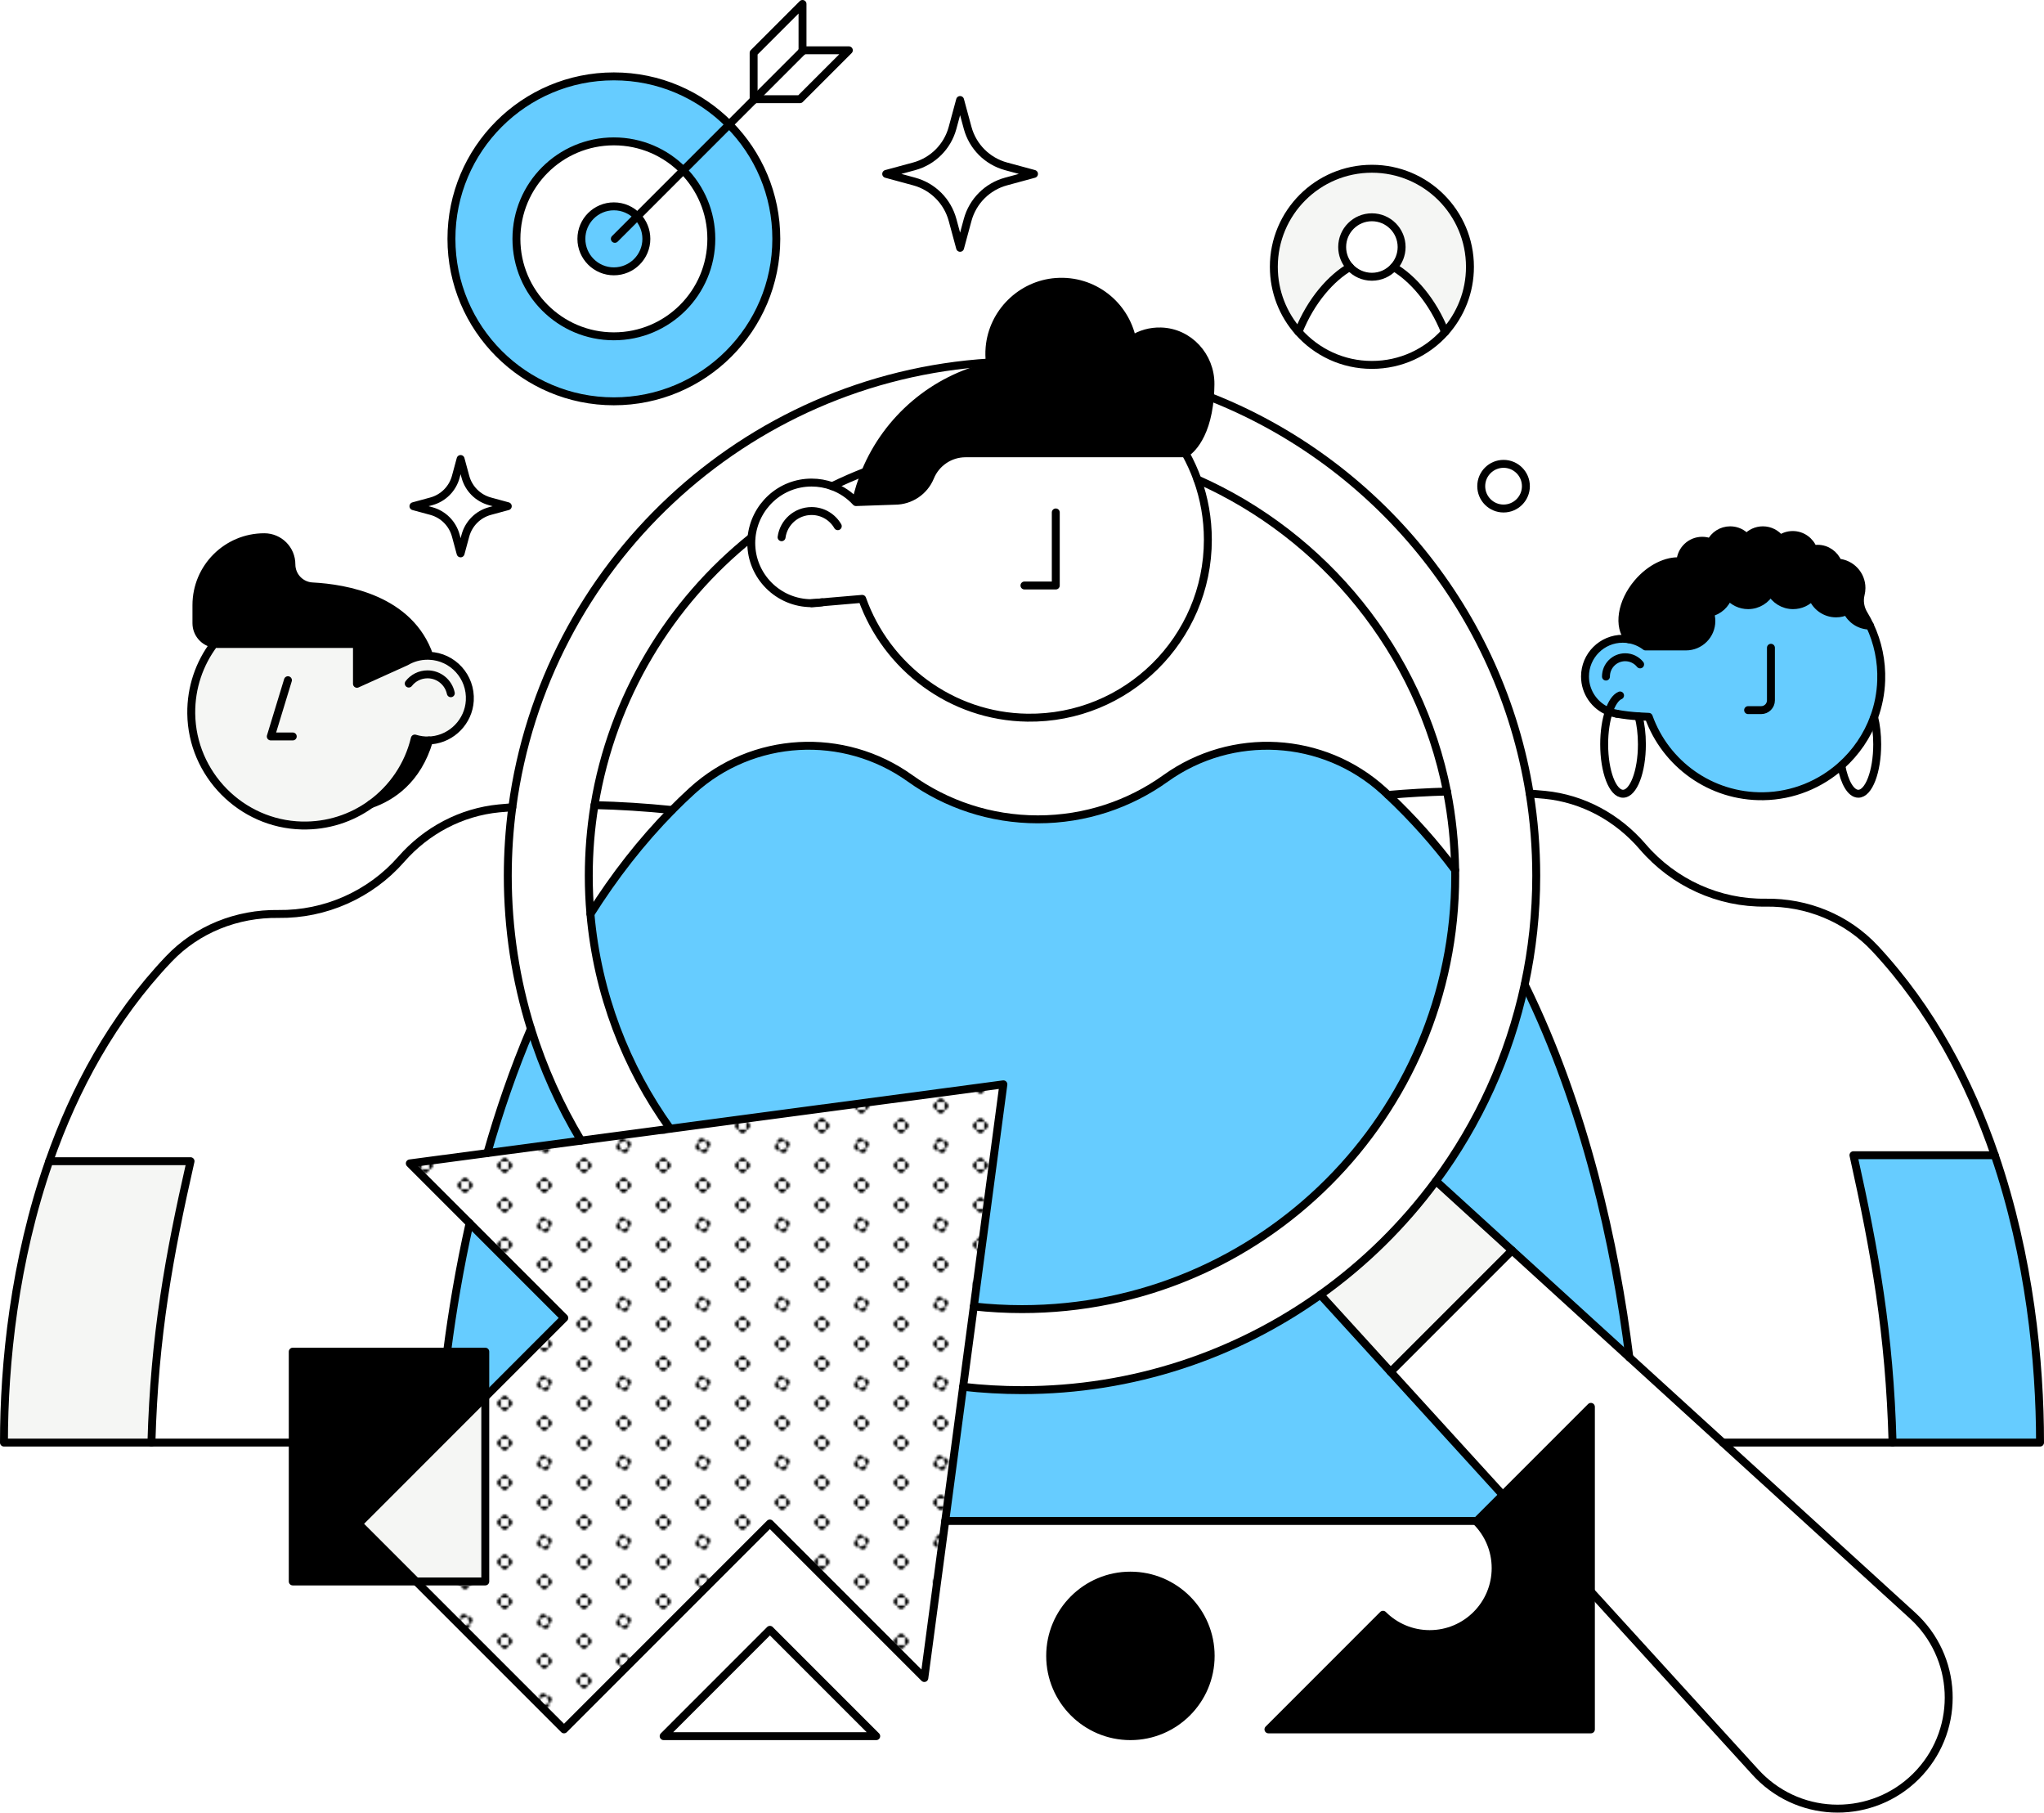 <?xml version="1.0" encoding="UTF-8"?>
<svg xmlns="http://www.w3.org/2000/svg" xmlns:xlink="http://www.w3.org/1999/xlink" id="Ebene_2" data-name="Ebene 2" viewBox="0 0 1031.1 914.18">
  <defs>
    <style>
      .cls-1 {
        fill: #000;
      }

      .cls-1, .cls-2, .cls-3, .cls-4, .cls-5, .cls-6 {
        stroke-width: 0px;
      }

      .cls-7 {
        stroke: #000;
        stroke-linecap: round;
        stroke-linejoin: round;
        stroke-width: 4px;
      }

      .cls-7, .cls-4 {
        fill: none;
      }

      .cls-2 {
        fill: #f5f6f4;
      }

      .cls-3 {
        fill: #6cf;
      }

      .cls-5 {
        fill: url(#New_Pattern_3);
      }

      .cls-6 {
        fill: #fff;
      }
    </style>
    <pattern id="New_Pattern_3" data-name="New Pattern 3" x="0" y="0" width="40" height="40" patternTransform="translate(-625.41 -2442.23)" patternUnits="userSpaceOnUse" viewBox="0 0 40 40">
      <g>
        <rect class="cls-4" width="40" height="40"></rect>
        <g>
          <path class="cls-1" d="M36.18,30c0,1.06.86,1.91,1.91,1.91v-3.82c-1.06,0-1.91.86-1.91,1.91Z"></path>
          <path class="cls-1" d="M40,33.82c1.06,0,1.91-.86,1.91-1.91h-3.82c0,1.06.86,1.91,1.91,1.91Z"></path>
          <path class="cls-1" d="M40,26.18c-1.06,0-1.91.86-1.91,1.91h3.82c0-1.06-.86-1.91-1.91-1.91Z"></path>
          <path class="cls-1" d="M16.18,40c0,1.06.86,1.91,1.91,1.91v-3.82c-1.06,0-1.91.86-1.91,1.91Z"></path>
          <path class="cls-1" d="M21.91,38.09v3.82c1.06,0,1.91-.86,1.91-1.91s-.86-1.91-1.91-1.91Z"></path>
          <path class="cls-1" d="M20,36.18c-1.06,0-1.91.86-1.91,1.91h3.82c0-1.06-.86-1.91-1.91-1.91Z"></path>
          <path class="cls-1" d="M1.91,28.09v3.82c1.06,0,1.91-.86,1.91-1.91s-.86-1.91-1.91-1.91Z"></path>
          <path class="cls-1" d="M36.18,10c0,1.06.86,1.91,1.91,1.91v-3.82c-1.06,0-1.91.86-1.91,1.91Z"></path>
          <path class="cls-1" d="M40,13.82c1.06,0,1.91-.86,1.91-1.91h-3.82c0,1.06.86,1.91,1.91,1.91Z"></path>
          <path class="cls-1" d="M40,6.18c-1.06,0-1.91.86-1.91,1.91h3.82c0-1.06-.86-1.91-1.91-1.91Z"></path>
          <path class="cls-1" d="M18.79,16.37c-1,.33-1.54,1.42-1.21,2.42l3.63-1.21c-.33-1-1.42-1.54-2.42-1.21Z"></path>
          <path class="cls-1" d="M22.42,21.21l-3.63,1.21c.33,1,1.42,1.54,2.42,1.21s1.54-1.42,1.21-2.42Z"></path>
          <path class="cls-1" d="M16.37,21.21c.33,1,1.42,1.54,2.42,1.21l-1.21-3.63c-1,.33-1.54,1.42-1.21,2.42Z"></path>
          <path class="cls-1" d="M23.63,18.79c-.33-1-1.42-1.54-2.42-1.21l1.21,3.63c1-.33,1.54-1.42,1.21-2.42Z"></path>
          <path class="cls-1" d="M1.91,8.09v3.82c1.06,0,1.91-.86,1.91-1.91s-.86-1.91-1.91-1.91Z"></path>
          <path class="cls-1" d="M20,3.82c1.06,0,1.91-.86,1.91-1.91h-3.82c0,1.06.86,1.91,1.91,1.91Z"></path>
        </g>
        <g>
          <path class="cls-1" d="M0,33.82c1.06,0,1.91-.86,1.91-1.91H-1.91c0,1.06.86,1.91,1.91,1.91Z"></path>
          <path class="cls-1" d="M0,26.18c-1.06,0-1.91.86-1.91,1.91H1.91c0-1.06-.86-1.91-1.91-1.91Z"></path>
          <path class="cls-1" d="M0,13.82c1.06,0,1.91-.86,1.91-1.91H-1.91c0,1.06.86,1.91,1.91,1.91Z"></path>
          <path class="cls-1" d="M0,6.18c-1.06,0-1.91.86-1.91,1.91H1.91c0-1.06-.86-1.91-1.91-1.91Z"></path>
        </g>
        <g>
          <path class="cls-1" d="M16.18,0c0,1.06.86,1.91,1.91,1.91V-1.91c-1.06,0-1.91.86-1.91,1.91Z"></path>
          <path class="cls-1" d="M21.91-1.91V1.91c1.06,0,1.91-.86,1.91-1.91s-.86-1.91-1.91-1.91Z"></path>
        </g>
      </g>
    </pattern>
  </defs>
  <g id="illustrations">
    <g>
      <g>
        <path class="cls-3" d="M1029.1,727.56h-74.39c-1.52-55.19-8.94-96.46-19.73-144.94h71.29c17.58,51.4,22.83,104.27,22.83,144.94Z"></path>
        <path class="cls-6" d="M1006.27,582.62h-71.29c10.79,48.48,18.21,89.75,19.73,144.94h-85.64l-47.14-42.97c-7.09-56.75-22.34-126.04-52.8-187.97,3.82-17.7,5.83-36.07,5.83-54.91,0-14.13-1.13-27.99-3.31-41.51,2.58.2,5.13.42,7.65.67,19.17,1.89,36.7,11.41,49.39,26.21,15.64,18.24,38.43,28.5,61.99,28.17,20.81-.29,40.92,7.8,55.27,23.21,28.37,30.49,47.58,66.94,60.32,104.16Z"></path>
        <path class="cls-6" d="M964.75,814.77c22.86,20.84,24.51,56.26,3.67,79.13-20.84,22.86-56.27,24.5-79.13,3.66-1.27-1.15-2.53-2.42-3.67-3.66l-83.09-91.17v-93.19l-44.44,44.44-56.59-62.09,61.24-61.24,202.01,184.12Z"></path>
        <path class="cls-3" d="M811.61,358.88c-7.06-2.78-12.05-9.66-12.05-17.7,0-10.51,8.52-19.03,19.03-19.03,1.05,0,2.08.08,3.08.25,3.13.51,6.01,1.78,8.43,3.63h20.39c7.07,0,12.81-5.74,12.81-12.81,0-1.46-.25-2.87-.7-4.17,4.42-.99,7.97-4.24,9.37-8.48,2.35,2.83,5.9,4.64,9.87,4.64,4.92,0,9.2-2.78,11.34-6.85,2.15,4.07,6.42,6.85,11.34,6.85,3.84,0,7.28-1.68,9.62-4.35,1.78,4.95,6.51,8.5,12.07,8.5,1.96,0,3.81-.44,5.47-1.23,2.05,4.36,6.47,7.38,11.61,7.38,3.95,8.39,6.02,17.83,5.68,27.8-.22,6.44-1.47,12.64-3.58,18.43-3.45,9.45-9.21,17.82-16.58,24.41-10.5,9.41-24.27,15.2-39.3,15.43-26.61.39-49.35-16.42-57.81-40.04-1.62-.05-3.34-.13-5.1-.25-3.63-.24-7.44-.65-11.04-1.33-.09-.01-.18-.03-.27-.05-1.27-.25-2.51-.57-3.68-1.03Z"></path>
        <path class="cls-6" d="M945.41,361.75c.98,3.92,1.55,8.6,1.55,13.63,0,13.78-4.27,24.94-9.52,24.94-3.78,0-7.04-5.76-8.58-14.11l-.05-.06c7.37-6.59,13.13-14.96,16.58-24.41h.02Z"></path>
        <path class="cls-1" d="M940.22,309.79c1.12,1.84,2.15,3.75,3.07,5.72-5.14,0-9.56-3.02-11.61-7.38-1.66.79-3.51,1.23-5.47,1.23-5.56,0-10.29-3.55-12.07-8.5-2.34,2.67-5.78,4.35-9.62,4.35-4.92,0-9.19-2.78-11.34-6.85-2.14,4.07-6.42,6.85-11.34,6.85-3.97,0-7.52-1.81-9.87-4.64-1.4,4.24-4.95,7.49-9.37,8.48.45,1.3.7,2.71.7,4.17,0,7.07-5.74,12.81-12.81,12.81h-20.39c-2.42-1.85-5.3-3.12-8.43-3.63-5.63-6.36-3.83-18.64,4.46-28.41,6.34-7.48,14.75-11.44,21.58-10.87.32-5.79,5.11-10.39,10.98-10.39,1.5,0,2.93.3,4.24.85,1.8-3.64,5.54-6.13,9.87-6.13,3.28,0,6.23,1.43,8.24,3.71,2.02-2.28,4.96-3.71,8.25-3.71,3.58,0,6.76,1.71,8.77,4.36,1.78-1.25,3.95-1.98,6.29-1.98,4.73,0,8.76,2.98,10.32,7.16.71-.14,1.45-.22,2.2-.22,4.66,0,8.65,2.9,10.25,7,6.65.46,11.9,6.01,11.9,12.77,0,1.1-.14,2.16-.39,3.17-.87,3.43-.25,7.06,1.59,10.08Z"></path>
        <path class="cls-6" d="M826.6,361.29c1.05,4.01,1.66,8.86,1.66,14.09,0,13.78-4.26,24.94-9.52,24.94s-9.51-11.16-9.51-24.94c0-6.33.9-12.1,2.38-16.5,1.17.46,2.41.78,3.68,1.03.09.02.18.04.27.05,3.6.68,7.41,1.09,11.04,1.33Z"></path>
        <path class="cls-3" d="M821.93,684.59l-97.56-88.92h-.02c21.41-28.99,36.93-62.6,44.78-99.05,30.46,61.93,45.71,131.22,52.8,187.97Z"></path>
        <path class="cls-1" d="M802.53,802.73v69.47h-162.66l57.79-57.8c6.03,6.03,14.35,9.75,23.54,9.75,18.38,0,33.28-14.9,33.28-33.28,0-9.19-3.72-17.51-9.75-23.54l57.8-57.79v93.19Z"></path>
        <path class="cls-6" d="M734.06,438.83c-.22-13.54-1.57-26.79-4.11-39.62-13.9-70.59-61.79-128.97-125.91-157.39-1.65-4.58-3.66-8.99-6-13.2.34-.19,10.46-5.89,12.3-28.45,83.98,32.98,146.6,108.49,161.31,200.03,2.18,13.52,3.31,27.38,3.31,41.51,0,18.84-2.01,37.21-5.83,54.91-7.85,36.45-23.37,70.06-44.78,99.04-16.28,22.05-35.96,41.42-58.28,57.34-42.44,30.29-94.4,48.11-150.52,48.11-10.05,0-19.96-.57-29.71-1.68l5.4-40.52c7.99.88,16.09,1.34,24.31,1.34,120.7,0,218.54-97.85,218.54-218.54,0-.96-.01-1.92-.03-2.88Z"></path>
        <path class="cls-6" d="M758.47,233.94c6.22,0,11.27,5.04,11.27,11.26s-5.05,11.27-11.27,11.27-11.26-5.05-11.26-11.27,5.04-11.26,11.26-11.26Z"></path>
        <path class="cls-2" d="M724.37,595.67l38.37,34.98-61.24,61.24-35.42-38.87v-.02c22.31-15.92,41.99-35.29,58.27-57.34h.02Z"></path>
        <path class="cls-3" d="M701.5,691.89l56.59,62.09-13.1,13.1h-268.16l9.01-67.65c9.75,1.11,19.66,1.68,29.71,1.68,56.12,0,108.08-17.82,150.52-48.11v.02s35.43,38.87,35.43,38.87Z"></path>
        <path class="cls-3" d="M734.06,438.83c.02.96.03,1.92.03,2.88,0,120.69-97.84,218.54-218.54,218.54-8.22,0-16.32-.46-24.31-1.34l14.92-112.03-168.08,22.38c-22.33-31-36.73-68.09-40.23-108.31,11.91-18.89,25.57-36.59,41.22-52.41,3.28-3.34,6.64-6.57,10.1-9.72,30.49-27.79,76.4-30.29,109.93-6.26,18.16,13.01,40.41,20.67,64.45,20.67s46.3-7.66,64.45-20.67c33.54-24.03,79.44-21.53,109.94,6.26.77.7,1.53,1.4,2.28,2.11,12.42,11.58,23.67,24.32,33.84,37.9Z"></path>
        <path class="cls-6" d="M729.95,399.21c2.54,12.83,3.95,26.08,4.11,39.62-10.17-13.58-21.42-26.32-33.84-37.9,10.22-.91,20.12-1.47,29.73-1.72Z"></path>
        <path class="cls-2" d="M741.52,134.58c0,12.65-4.75,24.18-12.56,32.93-6.29-15.96-16.61-27.33-25.88-32.77,2.46-2.67,3.97-6.24,3.97-10.16,0-8.28-6.72-15-15-15s-14.99,6.72-14.99,15c0,3.89,1.48,7.44,3.9,10.1-9.28,5.38-19.62,16.73-25.94,32.69-7.74-8.73-12.43-20.21-12.43-32.79,0-27.32,22.14-49.47,49.46-49.47s49.47,22.15,49.47,49.47Z"></path>
        <path class="cls-6" d="M728.96,167.51c-9.06,10.14-22.24,16.53-36.91,16.53s-27.97-6.44-37.03-16.67c6.32-15.96,16.66-27.31,25.94-32.69,2.75,3.01,6.7,4.9,11.09,4.9s8.29-1.86,11.03-4.84c9.27,5.44,19.59,16.81,25.88,32.77Z"></path>
        <path class="cls-6" d="M692.05,109.58c8.28,0,15,6.72,15,15,0,3.92-1.51,7.49-3.97,10.16-2.74,2.98-6.67,4.84-11.03,4.84s-8.34-1.89-11.09-4.9c-2.42-2.66-3.9-6.21-3.9-10.1,0-8.28,6.71-15,14.99-15Z"></path>
        <path class="cls-1" d="M585.65,167.18c14.14.4,25.1,12.47,24.97,26.61-.02,2.26-.12,4.39-.28,6.38-1.84,22.56-11.96,28.26-12.3,28.45h-110.97c-7.82,0-14.87,4.73-17.84,11.96-2.97,7.24-10.01,11.96-17.83,11.96l-19.6.68c1.14-5.31,2.76-10.44,4.8-15.36,11.01-26.56,34.41-46.69,62.99-53.18-.1-.62-.19-1.25-.26-1.88-.29-2.46-.34-4.99-.12-7.58,1.54-17.58,15.86-31.7,33.47-33.01,18.8-1.4,34.86,11.51,38.43,28.96,4.18-2.66,9.18-4.15,14.54-3.99Z"></path>
        <circle class="cls-1" cx="570.24" cy="835.14" r="40.48"></circle>
        <path class="cls-6" d="M598.04,228.62c2.34,4.21,4.35,8.62,6,13.2,3.41,9.49,5.27,19.72,5.27,30.39,0,50-40.88,90.45-91.04,89.75-38.44-.53-71.12-25.56-83.34-59.93l-25.53,2.19c-16.81,0-30.43-13.62-30.43-30.42,0-.95.05-1.89.14-2.81,1.54-15.47,14.43-27.61,30.29-27.61,3.65,0,7.15.65,10.4,1.82,4.63,1.69,8.73,4.46,12,8.02l19.6-.68c7.82,0,14.86-4.72,17.83-11.96,2.97-7.23,10.02-11.96,17.84-11.96h110.97Z"></path>
        <path class="cls-6" d="M521.6,87.71l-14.1,3.83c-9.44,2.55-16.81,9.94-19.37,19.37l-3.81,14.08-3.81-14.08c-2.55-9.43-9.92-16.82-19.36-19.37l-14.1-3.83,14.1-3.82c9.44-2.57,16.81-9.94,19.36-19.38l3.81-14.07,3.81,14.07c2.56,9.44,9.93,16.81,19.37,19.38l14.1,3.82Z"></path>
        <polygon class="cls-6" points="236.88 616.91 206.73 586.76 506.16 546.88 466.28 846.3 388.35 768.37 284.52 872.2 209.92 797.6 244.8 797.6 244.8 704.55 284.66 664.69 236.88 616.91"></polygon>
        <polygon class="cls-5" points="236.88 616.91 206.73 586.76 506.16 546.88 466.28 846.3 388.35 768.37 284.52 872.2 209.92 797.6 244.8 797.6 244.8 704.55 284.66 664.69 236.88 616.91"></polygon>
        <path class="cls-6" d="M499.59,184.68c-28.58,6.49-51.98,26.62-62.99,53.18-5.72,2.22-11.33,4.67-16.8,7.34-3.25-1.17-6.75-1.82-10.4-1.82-15.86,0-28.88,12.13-30.29,27.61-41.24,33-70.27,80.65-79.2,135.06-1.91,11.6-2.9,23.52-2.9,35.66,0,6.48.28,12.9.84,19.24,3.5,40.22,17.9,77.31,40.23,108.31l-44.96,5.99c-10.57-17.56-19.11-36.48-25.31-56.42-7.58-24.36-11.66-50.27-11.66-77.12,0-11.73.78-23.27,2.29-34.59,16.21-121.66,116.73-216.65,240.88-224.32h.01c.07.63.16,1.26.26,1.88Z"></path>
        <polygon class="cls-6" points="442.01 875.62 334.78 875.62 388.39 822 442.01 875.62"></polygon>
        <path class="cls-6" d="M436.6,237.86c-2.04,4.92-3.66,10.05-4.8,15.36-3.27-3.56-7.37-6.33-12-8.02,5.47-2.67,11.08-5.12,16.8-7.34Z"></path>
        <polygon class="cls-6" points="428.2 25.37 403.54 50.03 380.58 50.03 405.24 25.37 428.2 25.37"></polygon>
        <path class="cls-6" d="M409.4,304.22l5.23-.45c-1.7.3-3.44.45-5.23.45Z"></path>
        <polygon class="cls-6" points="405.24 25.37 404.83 25.78 404.83 25.37 405.24 25.37"></polygon>
        <polygon class="cls-6" points="404.83 25.37 404.83 25.78 380.58 50.03 380.17 50.03 380.17 26.66 404.83 2 404.83 25.37"></polygon>
        <polygon class="cls-6" points="380.58 50.03 380.17 50.44 380.17 50.03 380.58 50.03"></polygon>
        <path class="cls-3" d="M367.85,62.77c14.69,14.81,23.76,35.2,23.76,57.69,0,45.25-36.69,81.94-81.94,81.94s-81.94-36.69-81.94-81.94,36.69-81.94,81.94-81.94c22.75,0,43.34,9.27,58.18,24.25ZM344.67,85.95c-8.91-9.04-21.3-14.65-35-14.65-27.15,0-49.16,22.01-49.16,49.16s22.01,49.16,49.16,49.16,49.16-22.01,49.16-49.16c0-13.45-5.4-25.63-14.16-34.51Z"></path>
        <path class="cls-6" d="M321.5,109.12c-2.98-3.11-7.18-5.05-11.83-5.05-9.05,0-16.39,7.34-16.39,16.39s7.34,16.39,16.39,16.39,16.39-7.34,16.39-16.39c0-4.4-1.74-8.39-4.56-11.34ZM344.67,85.95c8.76,8.88,14.16,21.06,14.16,34.51,0,27.15-22.01,49.16-49.16,49.16s-49.16-22.01-49.16-49.16,22.01-49.16,49.16-49.16c13.7,0,26.09,5.61,35,14.65Z"></path>
        <path class="cls-6" d="M339.06,408.53h0c-15.65,15.83-29.31,33.53-41.22,52.42-.56-6.34-.84-12.76-.84-19.24,0-12.14.99-24.06,2.9-35.66,12.54.28,25.57,1.1,39.15,2.48Z"></path>
        <path class="cls-3" d="M321.5,109.12c2.82,2.95,4.56,6.94,4.56,11.34,0,9.05-7.34,16.39-16.39,16.39s-16.39-7.34-16.39-16.39,7.34-16.39,16.39-16.39c4.65,0,8.85,1.94,11.83,5.05Z"></path>
        <path class="cls-3" d="M293.12,575.25l-47.29,6.3c5.97-20.98,13.21-42.11,21.98-62.72,6.2,19.94,14.74,38.86,25.31,56.42Z"></path>
        <path class="cls-3" d="M284.66,664.69l-39.86,39.86v-22.84h-19.26c2.62-20.36,6.3-42.25,11.34-64.8l47.78,47.78Z"></path>
        <path class="cls-6" d="M256.15,441.71c0,26.85,4.08,52.76,11.66,77.12-8.77,20.61-16.01,41.74-21.98,62.72l-39.1,5.21,30.15,30.15c-5.04,22.55-8.72,44.44-11.34,64.8h-77.86v45.85h-71.29c1.52-54.04,8.94-94.44,19.73-141.91H24.83c12.75-36.45,31.95-72.14,60.32-101.98,14.35-15.09,34.46-23,55.28-22.72,23.56.32,46.34-9.72,61.98-27.58,12.69-14.49,30.22-23.82,49.39-25.67,2.19-.21,6.64-.58,6.64-.58-1.51,11.32-2.29,22.86-2.29,34.59Z"></path>
        <path class="cls-6" d="M256.15,255.3l-9,2.44c-6.03,1.63-10.73,6.34-12.37,12.37l-2.43,8.98-2.43-8.98c-1.63-6.03-6.34-10.74-12.36-12.37l-9-2.44,9-2.45c6.02-1.64,10.73-6.34,12.36-12.37l2.43-8.98,2.43,8.98c1.64,6.03,6.34,10.73,12.37,12.37l9,2.45Z"></path>
        <polygon class="cls-2" points="244.8 704.55 244.8 797.6 209.92 797.6 180.84 768.52 244.8 704.55"></polygon>
        <polygon class="cls-1" points="244.8 681.71 244.8 704.55 180.84 768.52 209.92 797.6 147.68 797.6 147.68 681.71 244.8 681.71"></polygon>
        <path class="cls-1" d="M216.57,330.75c-.3,0-.6-.02-.9-.02-3.97,0-7.67,1.08-10.85,2.96l-24.75,11.18v-20.07h-70.49c-.54,0-1.08-.04-1.6-.12-5.03-.77-8.89-5.12-8.89-10.37v-9.12c0-18.91,15.33-34.24,34.24-34.24,3.77,0,7.19,1.53,9.67,4.01,2.47,2.47,4,5.89,4,9.67,0,2.97,1.16,5.67,3.06,7.67s4.54,3.3,7.51,3.46c16.91.88,49.15,6.39,59,34.99Z"></path>
        <path class="cls-1" d="M209.25,372.48c2.26.7,4.67,1.05,7.18.97-5.88,20.09-19.04,28.54-29.33,32.1,10.92-7.89,18.93-19.55,22.15-33.07Z"></path>
        <path class="cls-2" d="M107.97,324.8v-.12c.53.08,1.07.12,1.61.12h70.49v20.07l24.75-11.18c3.18-1.88,6.88-2.96,10.85-2.96.3,0,.6,0,.9.02,11.8.44,21.13,10.56,20.42,22.64-.61,10.42-8.91,19-19.31,19.98-.42.04-.84.06-1.25.08-2.51.1-4.92-.27-7.18-.97-3.22,13.52-11.23,25.18-22.15,33.07-9.76,7.06-21.85,11.11-34.89,10.79-30.56-.75-55.35-25.87-55.73-56.43-.16-13.19,4.14-25.36,11.49-35.11Z"></path>
        <path class="cls-2" d="M24.83,585.65h71.29c-10.79,47.47-18.21,87.87-19.73,141.91H2c0-39.82,5.25-91.59,22.83-141.91Z"></path>
      </g>
      <g>
        <polyline class="cls-7" points="380.17 50.44 380.17 26.66 404.83 2 404.83 25.78"></polyline>
        <polyline class="cls-7" points="404.83 25.37 428.2 25.37 403.54 50.03 380.17 50.03"></polyline>
        <path class="cls-7" d="M484.32,50.44l-3.81,14.07c-2.55,9.44-9.92,16.81-19.36,19.38l-14.1,3.82,14.1,3.83c9.44,2.55,16.81,9.94,19.36,19.37l3.81,14.08,3.81-14.08c2.56-9.43,9.93-16.82,19.37-19.37l14.1-3.83-14.1-3.82c-9.44-2.57-16.81-9.94-19.37-19.38l-3.81-14.07Z"></path>
        <path class="cls-7" d="M232.35,231.5l-2.43,8.98c-1.63,6.03-6.34,10.73-12.36,12.37l-9,2.45,9,2.44c6.02,1.63,10.73,6.34,12.36,12.37l2.43,8.98,2.43-8.98c1.64-6.03,6.34-10.74,12.37-12.37l9-2.44-9-2.45c-6.03-1.64-10.73-6.34-12.37-12.37l-2.43-8.98Z"></path>
        <path class="cls-7" d="M431.8,253.22l19.6-.68c7.82,0,14.86-4.72,17.83-11.96,2.97-7.23,10.02-11.96,17.84-11.96h110.97c.34-.19,10.47-5.89,12.3-28.45.16-1.99.26-4.12.28-6.38.13-14.14-10.83-26.21-24.97-26.61-5.36-.16-10.36,1.33-14.54,3.99-3.57-17.45-19.63-30.36-38.43-28.96-17.61,1.31-31.93,15.43-33.47,33.01-.22,2.59-.17,5.12.12,7.58.07.63.16,1.26.26,1.88-28.58,6.49-51.98,26.62-62.99,53.18-2.04,4.92-3.66,10.05-4.8,15.36-3.27-3.56-7.37-6.34-12-8.02-3.25-1.18-6.75-1.82-10.4-1.82-15.86,0-28.75,12.14-30.29,27.61-.09.92-.14,1.86-.14,2.81,0,16.8,13.62,30.42,30.43,30.42,1.79,0,3.53-.15,5.23-.45"></path>
        <path class="cls-7" d="M409.4,304.22l25.53-2.19c12.22,34.37,44.9,59.4,83.34,59.93,50.16.7,91.04-39.75,91.04-89.75,0-10.67-1.86-20.9-5.27-30.39-1.65-4.58-3.66-8.99-6-13.2"></path>
        <path class="cls-7" d="M422.62,265.38c-2.64-4.57-7.57-7.64-13.22-7.64-7.74,0-14.13,5.75-15.13,13.21"></path>
        <polyline class="cls-7" points="532.59 258.45 532.59 295.29 516.79 295.29"></polyline>
        <path class="cls-7" d="M485.84,699.43c9.75,1.11,19.66,1.68,29.71,1.68,56.12,0,108.08-17.83,150.52-48.11,22.32-15.92,42-35.29,58.28-57.34,21.41-28.98,36.92-62.59,44.78-99.04,3.82-17.7,5.83-36.07,5.83-54.91,0-14.13-1.13-27.99-3.31-41.51-14.73-91.54-77.33-167.05-161.31-200.03"></path>
        <path class="cls-7" d="M499.32,182.8c-124.15,7.67-224.66,102.66-240.88,224.32-1.51,11.32-2.29,22.86-2.29,34.59,0,26.85,4.08,52.76,11.66,77.12,6.2,19.94,14.74,38.86,25.31,56.42"></path>
        <path class="cls-7" d="M491.24,658.91c7.99.88,16.09,1.34,24.31,1.34,120.7,0,218.54-97.85,218.54-218.54,0-.96-.01-1.92-.03-2.88-.22-13.54-1.58-26.79-4.11-39.62-13.94-70.58-61.79-128.97-125.91-157.39"></path>
        <path class="cls-7" d="M436.6,237.86c-5.72,2.22-11.33,4.67-16.8,7.34"></path>
        <path class="cls-7" d="M379.11,270.99c-41.24,33-70.25,80.65-79.2,135.06-1.91,11.6-2.9,23.52-2.9,35.66,0,6.48.28,12.9.84,19.24,3.53,40.22,17.9,77.31,40.23,108.31"></path>
        <path class="cls-7" d="M724.37,595.67l240.38,219.1c22.86,20.84,24.51,56.26,3.67,79.13-20.84,22.86-56.27,24.5-79.13,3.66-1.27-1.15-2.53-2.42-3.67-3.66l-83.09-91.17"></path>
        <line class="cls-7" x1="701.5" y1="691.89" x2="762.74" y2="630.65"></line>
        <polygon class="cls-7" points="209.92 797.6 284.52 872.2 388.35 768.37 466.28 846.3 506.16 546.88 206.73 586.76 284.66 664.69 180.84 768.52 209.92 797.6"></polygon>
        <polygon class="cls-7" points="334.78 875.62 388.39 822 442.01 875.62 334.78 875.62"></polygon>
        <circle class="cls-7" cx="570.24" cy="835.14" r="40.48"></circle>
        <path class="cls-7" d="M744.99,767.08l57.54-57.54v162.66h-162.66l57.79-57.8c6.03,6.03,14.35,9.75,23.54,9.75,18.38,0,33.28-14.9,33.28-33.28,0-9.19-3.72-17.51-9.75-23.54l.26-.25Z"></path>
        <path class="cls-7" d="M326.06,120.46c0-4.4-1.74-8.39-4.56-11.34-2.98-3.11-7.18-5.05-11.83-5.05-9.05,0-16.39,7.34-16.39,16.39s7.34,16.39,16.39,16.39,16.39-7.34,16.39-16.39Z"></path>
        <path class="cls-7" d="M358.83,120.46c0-13.45-5.4-25.63-14.16-34.51-8.91-9.04-21.3-14.65-35-14.65-27.15,0-49.16,22.01-49.16,49.16s22.01,49.16,49.16,49.16,49.16-22.01,49.16-49.16Z"></path>
        <path class="cls-7" d="M391.61,120.46c0-22.49-9.07-42.88-23.76-57.69-14.84-14.98-35.43-24.25-58.18-24.25-45.25,0-81.94,36.69-81.94,81.94s36.69,81.94,81.94,81.94,81.94-36.69,81.94-81.94Z"></path>
        <line class="cls-7" x1="405.24" y1="25.37" x2="310.16" y2="120.46"></line>
        <path class="cls-7" d="M728.96,167.51c7.81-8.75,12.56-20.28,12.56-32.93,0-27.32-22.15-49.47-49.47-49.47s-49.46,22.15-49.46,49.47c0,12.58,4.69,24.06,12.43,32.79,9.06,10.23,22.29,16.67,37.03,16.67s27.85-6.39,36.91-16.53Z"></path>
        <path class="cls-7" d="M703.08,134.74c2.46-2.67,3.97-6.24,3.97-10.16,0-8.28-6.72-15-15-15s-14.99,6.72-14.99,15c0,3.89,1.48,7.44,3.9,10.1,2.75,3.01,6.7,4.9,11.09,4.9s8.29-1.86,11.03-4.84Z"></path>
        <path class="cls-7" d="M728.96,167.51c-6.29-15.96-16.61-27.33-25.88-32.77"></path>
        <path class="cls-7" d="M680.96,134.68c-9.28,5.38-19.62,16.73-25.94,32.69"></path>
        <path class="cls-7" d="M769.74,245.2c0-6.22-5.05-11.26-11.27-11.26s-11.26,5.04-11.26,11.26,5.04,11.27,11.26,11.27,11.27-5.05,11.27-11.27Z"></path>
        <line class="cls-7" x1="476.83" y1="767.08" x2="744.99" y2="767.08"></line>
        <line class="cls-7" x1="758.09" y1="753.98" x2="666.08" y2="653.02"></line>
        <path class="cls-7" d="M821.93,684.59c-7.09-56.75-22.34-126.04-52.8-187.97"></path>
        <path class="cls-7" d="M734.08,438.85l-.02-.02c-10.17-13.58-21.46-26.27-33.84-37.9-.75-.71-1.51-1.41-2.28-2.11-30.5-27.79-76.4-30.29-109.94-6.26-18.15,13.01-40.41,20.67-64.45,20.67s-46.29-7.66-64.45-20.67c-33.53-24.03-79.44-21.53-109.93,6.26-3.46,3.15-6.81,6.39-10.1,9.72-15.62,15.85-29.31,33.52-41.22,52.41"></path>
        <path class="cls-7" d="M267.81,518.83c-8.77,20.61-16.01,41.74-21.98,62.72"></path>
        <path class="cls-7" d="M236.88,616.91c-5.04,22.55-8.72,44.44-11.34,64.8"></path>
        <path class="cls-7" d="M147.68,727.56H2c0-39.82,5.24-91.59,22.83-141.91,12.74-36.45,31.95-72.14,60.32-101.98,14.35-15.09,34.46-23,55.28-22.72,23.56.32,46.34-9.72,61.98-27.58,12.69-14.49,30.22-23.82,49.39-25.67,2.19-.21,4.4-.4,6.63-.58"></path>
        <path class="cls-7" d="M299.9,406.05h.01c12.54.28,25.57,1.1,39.15,2.48"></path>
        <path class="cls-7" d="M869.07,727.56h160.03c0-40.67-5.24-93.54-22.83-144.94-12.74-37.22-31.95-73.67-60.32-104.16-14.35-15.41-34.46-23.5-55.27-23.21-23.56.33-46.35-9.93-61.99-28.17-12.69-14.8-30.22-24.32-49.39-26.21-2.52-.25-5.07-.47-7.65-.67"></path>
        <path class="cls-7" d="M729.96,399.21h-.01c-9.61.25-19.51.81-29.73,1.72"></path>
        <path class="cls-7" d="M24.83,585.65h71.29c-10.79,47.47-18.21,87.87-19.73,141.91"></path>
        <path class="cls-7" d="M1006.27,582.62h-71.29c10.79,48.48,18.21,89.75,19.73,144.94"></path>
        <path class="cls-7" d="M227.41,349.63c-1.14-5.44-5.96-9.53-11.74-9.53-3.86,0-7.29,1.82-9.48,4.65"></path>
        <path class="cls-7" d="M107.97,324.8c-7.35,9.75-11.65,21.92-11.49,35.11.38,30.56,25.17,55.68,55.73,56.43,13.04.32,25.13-3.73,34.89-10.79,10.92-7.89,18.93-19.55,22.15-33.07,2.26.7,4.67,1.07,7.18.97.41-.02.83-.04,1.25-.08,10.4-.98,18.7-9.56,19.31-19.98.71-12.08-8.62-22.2-20.42-22.64-.3-.01-.6-.02-.9-.02-3.97,0-7.67,1.08-10.85,2.96l-24.75,11.18v-20.07h-70.49c-.54,0-1.08-.04-1.6-.12-5.03-.77-8.89-5.12-8.89-10.37v-9.12c0-18.91,15.33-34.24,34.24-34.24,3.77,0,7.19,1.53,9.67,4.01,2.47,2.47,4,5.89,4,9.67,0,2.97,1.16,5.67,3.06,7.67s4.54,3.3,7.51,3.46c16.91.88,49.15,6.39,59,34.99"></path>
        <path class="cls-7" d="M216.43,373.45c-5.88,20.09-19.04,28.54-29.33,32.1"></path>
        <polyline class="cls-7" points="145.25 343.06 136.6 371.43 147.68 371.43"></polyline>
        <path class="cls-7" d="M821.67,322.4c-5.63-6.36-3.83-18.64,4.46-28.41,6.34-7.48,14.75-11.44,21.58-10.87.32-5.79,5.11-10.39,10.98-10.39,1.5,0,2.93.3,4.24.85,1.8-3.64,5.54-6.13,9.87-6.13,3.28,0,6.23,1.43,8.24,3.71,2.02-2.28,4.96-3.71,8.25-3.71,3.58,0,6.76,1.71,8.77,4.36,1.78-1.25,3.95-1.98,6.29-1.98,4.73,0,8.76,2.98,10.32,7.16.71-.14,1.45-.22,2.2-.22,4.66,0,8.65,2.9,10.25,7,6.65.46,11.9,6.01,11.9,12.77,0,1.1-.14,2.16-.39,3.17-.87,3.43-.25,7.06,1.59,10.08,1.12,1.84,2.15,3.75,3.07,5.72,3.94,8.4,6.02,17.83,5.68,27.8-.22,6.44-1.47,12.64-3.58,18.43-3.45,9.45-9.21,17.82-16.58,24.41-10.51,9.4-24.27,15.2-39.3,15.43-26.61.39-49.35-16.42-57.81-40.04-1.62-.05-3.34-.13-5.1-.25-3.63-.24-7.44-.65-11.04-1.33"></path>
        <path class="cls-7" d="M827.36,335.08c-1.78-2.2-4.49-3.6-7.54-3.6-5.35,0-9.69,4.34-9.69,9.7v.04"></path>
        <path class="cls-7" d="M893.35,326.7v26.52c0,2.72-2.21,4.93-4.93,4.93h-6.58"></path>
        <path class="cls-7" d="M815.56,359.96c-.09-.01-.18-.03-.27-.05-1.27-.25-2.51-.57-3.68-1.03-7.06-2.78-12.05-9.66-12.05-17.7,0-10.51,8.52-19.03,19.03-19.03,1.05,0,2.08.08,3.08.25,3.13.52,6.01,1.78,8.43,3.63h20.39c7.07,0,12.81-5.74,12.81-12.81,0-1.46-.25-2.87-.7-4.17,4.42-.99,7.97-4.24,9.37-8.48,2.35,2.83,5.9,4.64,9.87,4.64,4.92,0,9.2-2.78,11.34-6.85,2.15,4.07,6.42,6.85,11.34,6.85,3.84,0,7.28-1.68,9.62-4.35,1.78,4.95,6.51,8.5,12.07,8.5,1.96,0,3.81-.44,5.47-1.23,2.05,4.36,6.47,7.38,11.61,7.38h.01"></path>
        <path class="cls-7" d="M826.6,361.29c1.05,4.01,1.66,8.86,1.66,14.09,0,13.78-4.26,24.94-9.52,24.94s-9.51-11.16-9.51-24.94c0-6.33.9-12.1,2.38-16.5,1.43-4.25,3.4-7.2,5.63-8.13"></path>
        <path class="cls-7" d="M945.41,361.75c.98,3.92,1.55,8.6,1.55,13.63,0,13.78-4.27,24.94-9.52,24.94-3.78,0-7.04-5.76-8.58-14.11"></path>
        <polygon class="cls-7" points="244.8 704.55 244.8 797.6 147.68 797.6 147.68 681.71 244.8 681.71 244.8 704.55"></polygon>
      </g>
    </g>
  </g>
</svg>
